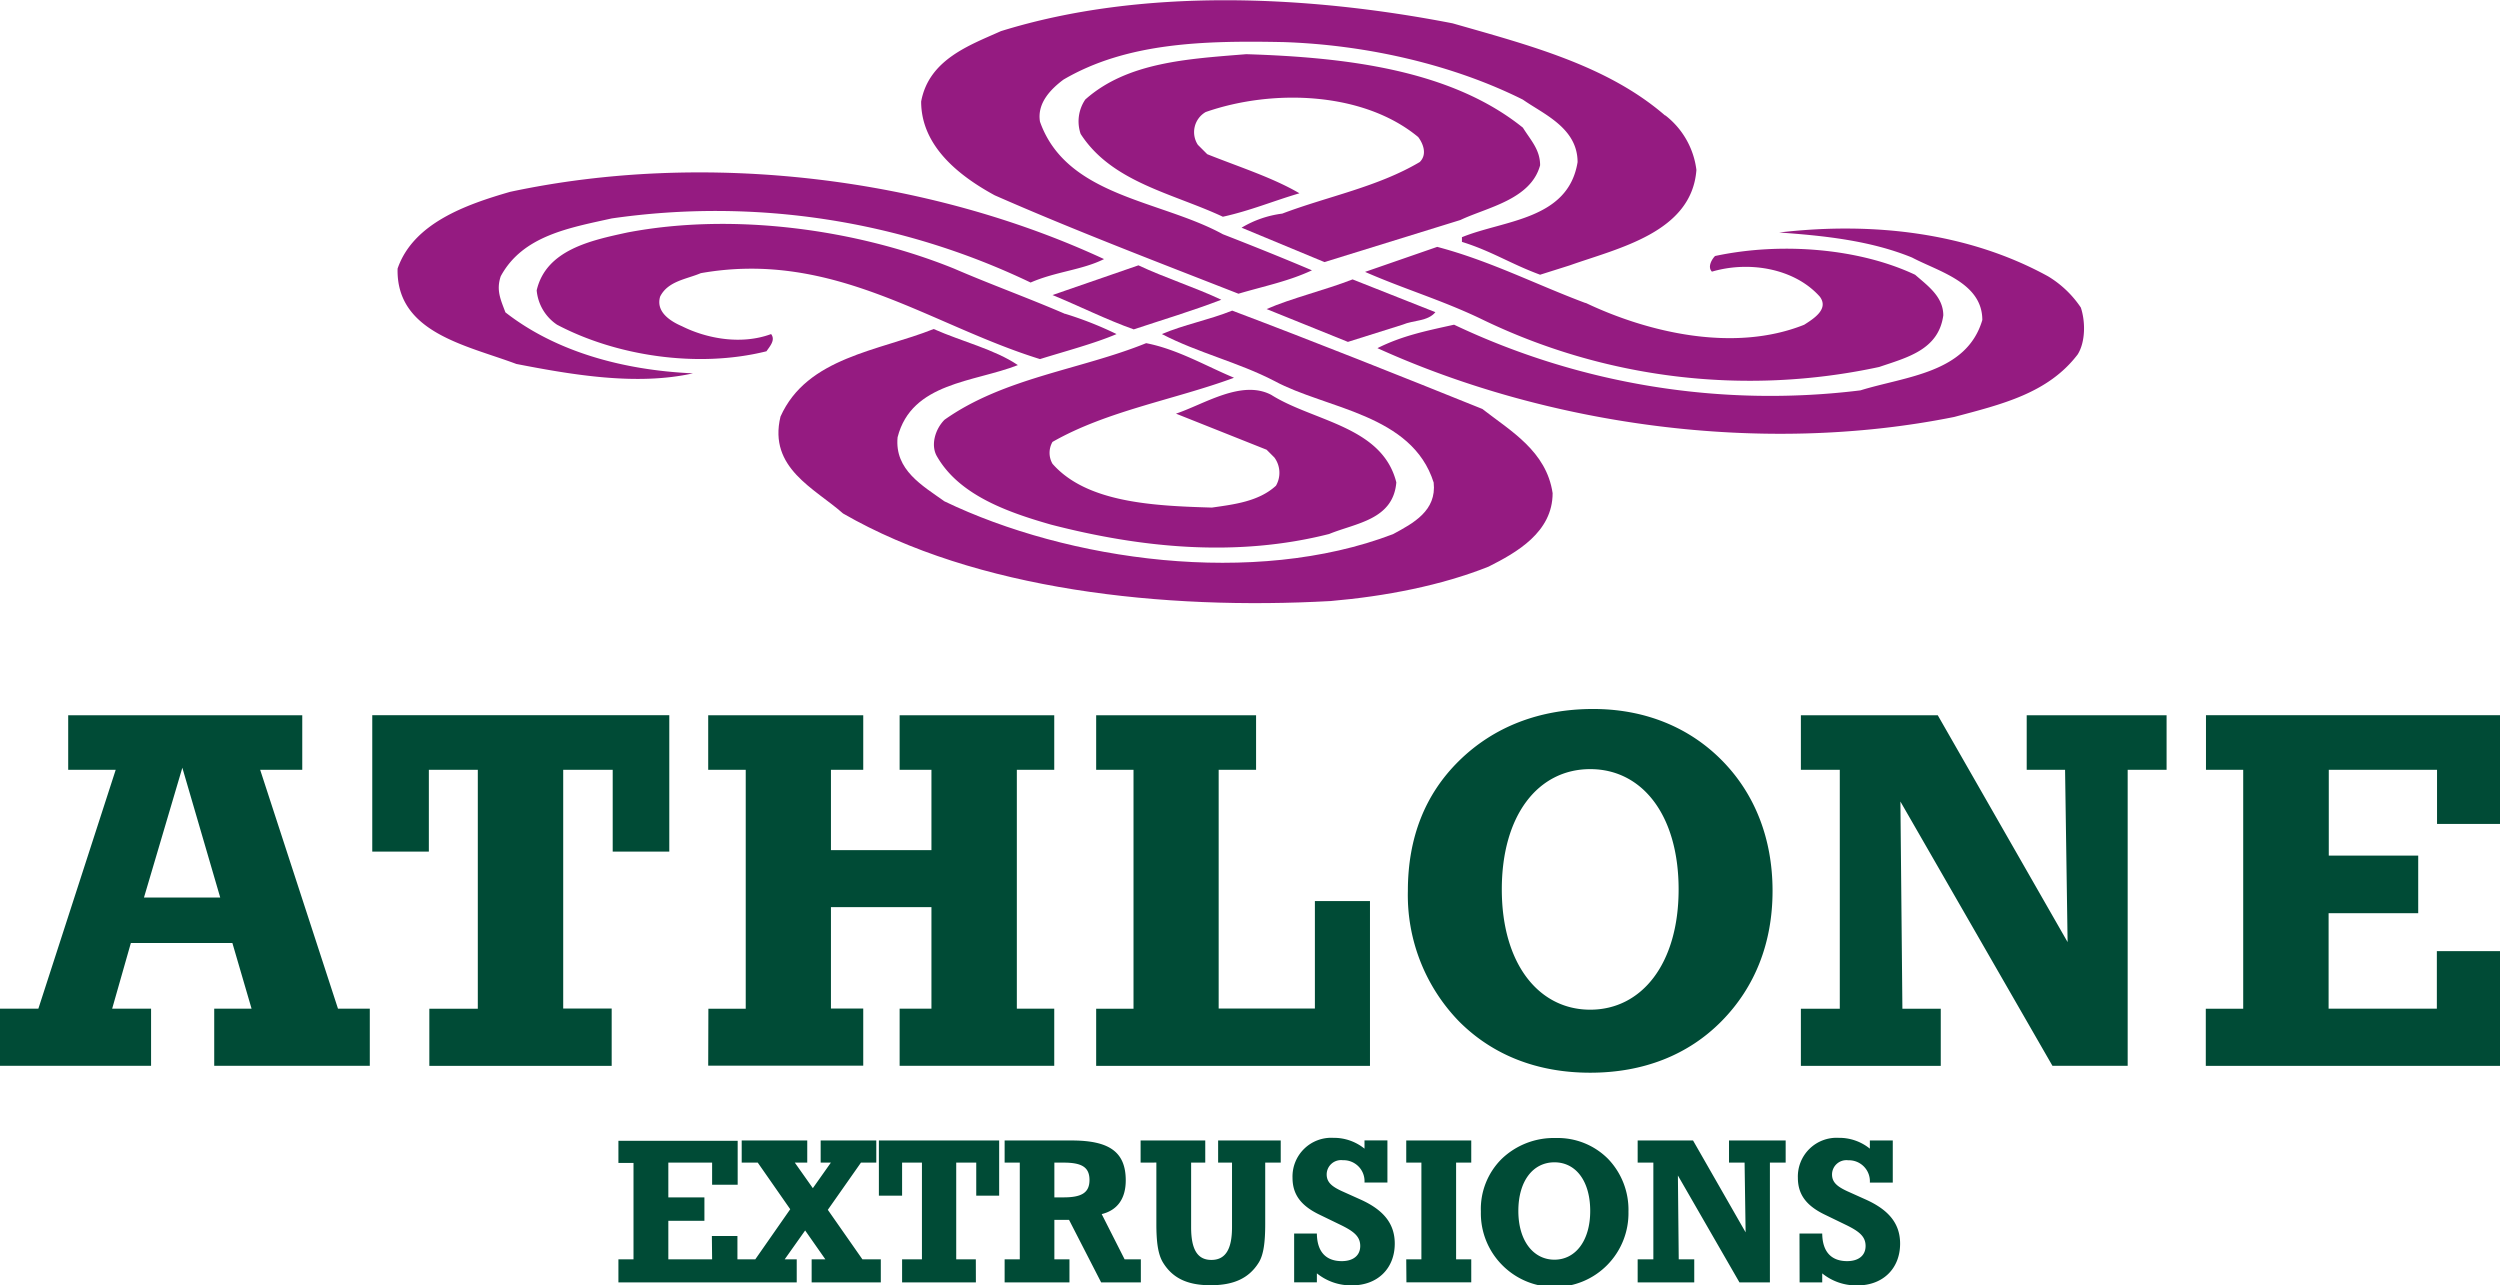 <svg id="Layer_1" data-name="Layer 1" xmlns="http://www.w3.org/2000/svg" viewBox="0 0 415.7 213.75"><defs><style>.cls-1{fill:#951b81;}.cls-2{fill:#004b36;}</style></defs><path class="cls-1" d="M276.89,19.17a13.58,13.58,0,0,1,5.19,9.09c-.78,10.4-13,13-21.05,15.86l-4.94,1.56c-4.94-1.82-8-3.9-13-5.46v-.78c7-2.86,17.67-2.86,19.23-12.48,0-5.71-5.71-8-9.09-10.39C241.8,10.85,227.51,7.47,213.47,7c-13-.26-26,0-36.64,6.24-2.08,1.56-4.42,3.9-3.9,7,4.42,12.47,20,13,30.41,18.71,4.67,1.82,9.87,3.9,14.81,6-3.9,1.82-7.8,2.59-12.22,3.89-13.25-5.19-27.55-10.65-40.54-16.37-5.72-3.12-12.22-8.06-12.22-15.59,1.3-7,8.06-9.36,13.26-11.7,23.39-7.27,50.94-6,75.11-1.3,12.73,3.64,25.73,7,35.35,15.34"/><path class="cls-1" d="M253.24,21.25c1.3,2.08,2.85,3.64,2.85,6.23-1.55,5.72-8.83,7-13.25,9.1l-22.61,7-13.78-5.72a17.33,17.33,0,0,1,6.76-2.34c7.54-2.86,15.85-4.42,22.87-8.58,1.3-1.3.52-3.11-.26-4.15-9.09-7.54-24.17-8.06-35.34-4.16a3.86,3.86,0,0,0-1.3,5.45l1.56,1.56c5.19,2.08,10.91,3.9,15.33,6.5-4.42,1.3-8.06,2.86-12.73,3.9-8.32-3.9-18.46-5.72-23.65-13.77a6.46,6.46,0,0,1,.77-5.72c7-6.24,17.16-6.76,26.77-7.54,16.64.52,34.05,2.6,46,12.22"/><path class="cls-1" d="M183.58,43.08c-3.64,1.82-8.05,2.08-12.21,3.9a121.18,121.18,0,0,0-69.65-10.66c-7,1.56-14.82,2.86-18.46,9.62-.78,2.34,0,3.9.78,6,8.32,6.5,19.49,9.62,31.19,10.14-9.36,2.08-20,.26-29.37-1.56-8.32-3.12-20-5.2-19.75-15.85C68.71,37.1,77.54,34,84.82,31.9c32.75-7,69.65-2.34,98.76,11.18"/><path class="cls-1" d="M177.09,52.17a59,59,0,0,1,8.57,3.38c-3.64,1.56-8.57,2.86-12.73,4.16-18.46-5.72-34.31-18.19-56.4-14.29-2.34,1-5.46,1.3-6.76,3.89-.78,2.6,1.82,4.16,3.64,4.94,4.16,2.08,9.88,3.12,14.81,1.3.78,1-.25,2.08-.77,2.86-11.44,2.86-25,.78-34.83-4.42a7.69,7.69,0,0,1-3.38-5.71c1.56-6.76,9.1-8.32,15.07-9.62,17.68-3.38,38.21-.52,54.32,6,6,2.6,12.48,4.94,18.46,7.53"/><path class="cls-1" d="M346,51.14c.78,2.33.78,5.71-.52,7.79-4.94,6.5-12.74,8.32-20.53,10.4-32.23,6.49-67.84,1.3-95.91-11.44,4.16-2.08,8.06-2.86,12.74-3.9a122.65,122.65,0,0,0,67.57,10.92c7.54-2.34,17.67-2.86,20.27-11.7,0-6.23-7.27-8.05-11.69-10.39-7-2.86-14.82-3.64-22.09-4.16,15.59-1.82,31.45,0,44.7,7.28a17.28,17.28,0,0,1,5.46,5.2"/><path class="cls-1" d="M263.63,50.35C274,55.29,288.32,58.67,300,54c1.56-1,4.15-2.6,2.6-4.67-4.16-4.68-11.7-6-17.94-4.16-.78-.78,0-2.08.52-2.6,10.92-2.34,23.91-1.3,33.27,3.12,2.08,1.82,4.68,3.64,4.68,6.75-.78,5.72-6,7-10.66,8.58A102.07,102.07,0,0,1,246.22,53c-6.5-3.11-12.74-4.94-19.24-7.79l12-4.16c8.84,2.34,16.37,6.24,24.69,9.35"/><path class="cls-1" d="M203.08,49.84c-4.68,1.81-9.88,3.37-14.56,4.93-4.42-1.56-9.1-3.9-13.51-5.71l14.29-4.94c4.42,2.08,9.36,3.64,13.78,5.72"/><path class="cls-1" d="M238.68,51.91c-1.3,1.56-3.64,1.3-5.46,2.08l-9.09,2.86-13.52-5.46c4.16-1.82,9.62-3.11,14.3-4.93Z"/><path class="cls-1" d="M246.48,68c4.68,3.64,10.65,7,11.69,14,0,6.5-6,9.88-10.65,12.22-7.8,3.12-17.16,4.94-26.25,5.72-27.81,1.55-59-1.82-81.09-14.56-4.68-4.16-12.47-7.54-10.4-16.11,4.42-9.88,16.38-10.92,25.47-14.56,4.68,2.08,10.14,3.38,14,6-7.28,2.86-17.67,2.86-20,12-.52,5.45,4.16,8.05,7.79,10.65,20.53,9.88,51.46,14.3,74.59,5.46,3.38-1.82,7.28-3.9,6.76-8.58C234.78,68.81,220.49,68,211.91,63.35c-6-3.12-12.73-4.68-18.71-7.8,3.64-1.56,7.8-2.34,11.69-3.9C218.67,56.85,233,62.57,246.48,68"/><path class="cls-1" d="M205.15,62.83c-9.87,3.64-21.05,5.46-30.14,10.65a3.63,3.63,0,0,0,0,3.64c5.71,6.5,16.89,7,26.51,7.28,3.63-.52,7.79-1,10.65-3.64a4.3,4.3,0,0,0-.26-4.68l-1.3-1.3-15.07-6c4.68-1.56,10.91-5.72,15.85-3.12,7,4.42,18.45,5.2,20.79,14.55-.52,6.24-6.75,6.76-11.17,8.58-15.34,3.9-31.19,2.34-46.26-1.56-7.28-2.08-15.34-4.94-19-11.43-1-1.82-.26-4.42,1.3-6,9.88-7,22.62-8.32,33.53-12.74,5.2,1,10.14,3.9,14.55,5.72"/><path class="cls-2" d="M405.2,167.72h-18V151.85H402.1v-9.58H387.23V128h18v9h10.5V118.92H366.81V128H373v39.73h-6.22v9.5H415.7V158.15H405.2ZM316,133.28l25.28,43.94h12.51V128h6.47v-9.07H337V128h6.38l.42,28.65-21.59-37.72H299.45V128h6.47v39.73h-6.47v9.5h23.26v-9.5h-6.38Zm-51.58,34.61c-8.57,0-14.7-7.64-14.7-20s6.05-20,14.7-20,14.7,7.64,14.7,20-6.13,20-14.7,20m.5-50c-8.9,0-16.54,2.94-22.34,8.65-5.63,5.55-8.48,12.77-8.48,21.59a30.12,30.12,0,0,0,8.56,21.76c5.55,5.54,12.94,8.48,21.76,8.48s16.29-2.94,21.84-8.57,8.48-13,8.48-21.67-2.94-16.13-8.4-21.67-12.85-8.57-21.42-8.57m-46.28,49.81h-16V128h6.22v-9.07H182.27V128h6.21v39.73h-6.21v9.5H227.8V149.83h-9.16Zm-100.88,9.5h25.78v-9.5h-5.37V150.84h16.71v16.88h-5.29v9.5H175.3v-9.5h-6.22V128h6.22v-9.07H149.59V128h5.29v13.36H138.17V128h5.37v-9.07H117.76V128H124v39.73h-6.21Zm-16.05-9.5H93.65V128h8.23V141.6h9.41V118.92H61.9V141.6h9.41V128h8.14v39.73H71.39v9.5h30.32ZM23.94,149.24l6.38-21.58,6.3,21.58ZM0,177.22H25.12v-9.5H18.65l3.11-10.92H38.64l3.19,10.92H35.62v9.5H61.49v-9.5H56.2L43.26,128h7v-9.07H11.34V128h7.9L6.38,167.72H0Z"/><path class="cls-2" d="M299.24,213.24H303v-1.5a9,9,0,0,0,5.85,2c4.25,0,7.1-2.82,7.1-6.94,0-3.33-1.87-5.61-5.71-7.34l-3.09-1.39c-1.7-.79-2.52-1.5-2.52-2.79a2.39,2.39,0,0,1,2.69-2.35,3.49,3.49,0,0,1,3.6,3.71h3.81v-7h-3.81V191a8.08,8.08,0,0,0-5.17-1.8,6.44,6.44,0,0,0-6.8,6.63c0,2.82,1.43,4.69,4.56,6.18l3.36,1.63c2.25,1.09,3.34,1.94,3.34,3.54s-1.19,2.52-3.06,2.52c-2.66,0-4.12-1.57-4.15-4.59h-3.78ZM279,195.46l10.24,17.78h5.06V193.32h2.62v-3.68h-9.42v3.68h2.59l.17,11.59-8.74-15.27h-9.21v3.68h2.61V209.4h-2.61v3.84h9.41V209.4h-2.58Zm-20.53,14c-3.47,0-6-3.1-6-8.1s2.45-8.09,6-8.09,5.95,3.1,5.95,8.09-2.48,8.1-5.95,8.1m.2-20.23a12.5,12.5,0,0,0-9,3.5,11.74,11.74,0,0,0-3.43,8.73,12.2,12.2,0,0,0,3.46,8.81,12.27,12.27,0,0,0,21.08-8.81,12.2,12.2,0,0,0-3.4-8.77,11.8,11.8,0,0,0-8.67-3.46m-24.85,24h10.78V209.4h-2.52V193.32h2.52v-3.68H233.83v3.68h2.52V209.4h-2.52Zm-18.67,0h3.78v-1.5a9,9,0,0,0,5.85,2c4.25,0,7.1-2.82,7.1-6.94,0-3.33-1.87-5.61-5.71-7.34l-3.09-1.39c-1.71-.79-2.52-1.5-2.52-2.79a2.39,2.39,0,0,1,2.69-2.35,3.49,3.49,0,0,1,3.6,3.71h3.81v-7h-3.81V191a8.08,8.08,0,0,0-5.17-1.8,6.44,6.44,0,0,0-6.8,6.63c0,2.82,1.43,4.69,4.56,6.18l3.36,1.63c2.25,1.09,3.34,1.94,3.34,3.54s-1.19,2.52-3.06,2.52c-2.66,0-4.12-1.57-4.15-4.59h-3.78Zm-22.91-19.92v10.16c0,2.93.24,5.07,1.12,6.49,1.6,2.59,4.08,3.75,7.89,3.75s6.36-1.13,8-3.75c.85-1.35,1.09-3.5,1.09-6.49V193.32h2.58v-3.68H202.55v3.68h2.31v10.74c0,3.67-1.09,5.44-3.43,5.44s-3.37-1.77-3.37-5.44V193.32h2.35v-3.68H189.66v3.68ZM175.32,209.4v-6.56h2.44l5.34,10.4h6.6V209.4H187l-3.81-7.52c2.62-.64,4-2.58,4-5.61,0-4.79-2.83-6.63-9-6.63H167.05v3.68h2.52V209.4h-2.52v3.84h10.78V209.4Zm0-16.08h1.53c3,0,4.31.74,4.31,2.89s-1.36,2.89-4.31,2.89h-1.53ZM162.26,209.4H159V193.32h3.33v5.5h3.81v-9.18h-20v9.18H150v-5.5h3.3V209.4H150v3.84h12.27Zm-39.85,3.84h10.07V209.4h-2l3.4-4.8,3.36,4.8h-2.28v3.84h11.5V209.4h-3.06l-5.75-8.23,5.51-7.85h2.55v-3.68h-9.25v3.68h1.7l-3,4.25-3-4.25h2.07v-3.68H123.33v3.68H126l5.4,7.75-5.81,8.33h-3.13Zm-4-3.84h-7.28V203h6V199.1h-6v-5.78h7.28V197h4.25v-7.31H102.83v3.68h2.51V209.4h-2.51v3.84h19.79v-7.72h-4.25Z"/></svg>